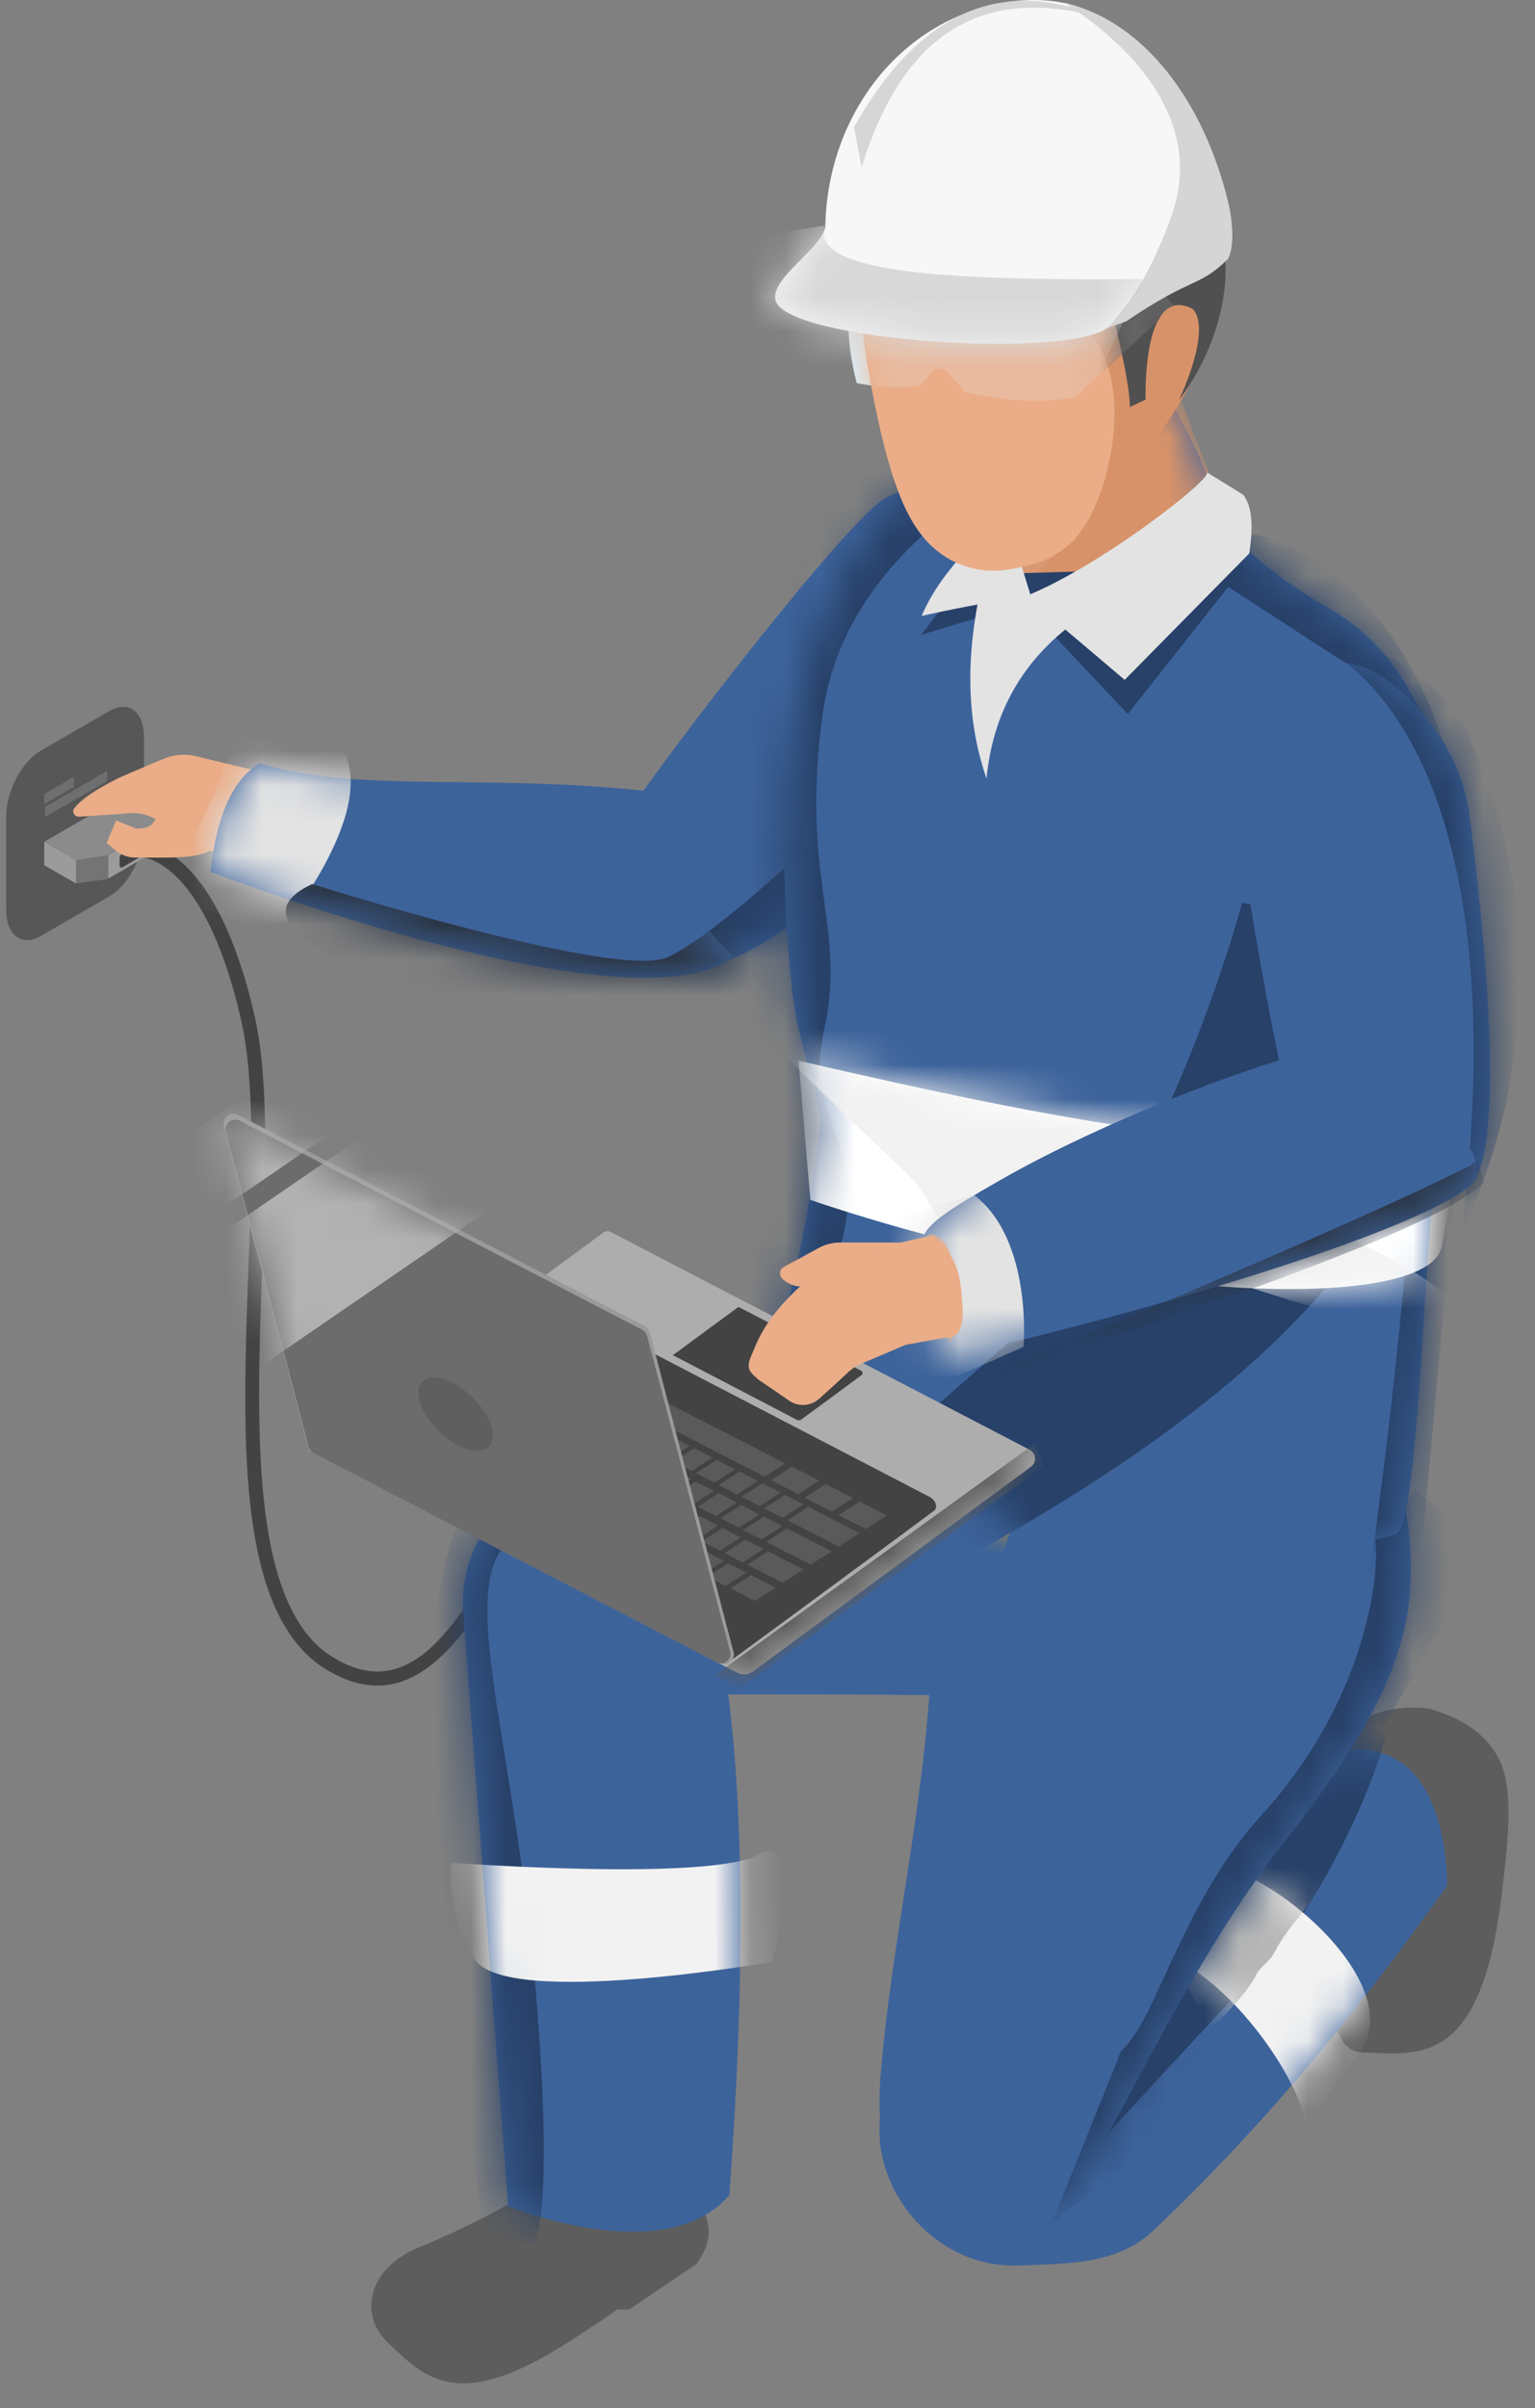<svg width="44" height="69" viewBox="0 0 44 69" fill="none" xmlns="http://www.w3.org/2000/svg">
<rect x="0" y="0" width="44" height="69" fill="#808080" stroke="none"/>
<path fill-rule="evenodd" clip-rule="evenodd" d="M4.128 21.119C4.128 20.389 3.688 20.059 3.138 20.369L1.168 21.509C0.628 21.819 0.178 22.669 0.178 23.389V26.069C0.178 26.799 0.618 27.129 1.168 26.819L3.138 25.679C3.678 25.369 4.128 24.519 4.128 23.799V21.119Z" fill="#575757"/>
<path fill-rule="evenodd" clip-rule="evenodd" d="M3.618 23.429L1.268 24.789L2.178 25.309L3.068 25.189L4.518 24.349L4.528 23.949V23.289L3.618 23.429Z" fill="#747474"/>
<path fill-rule="evenodd" clip-rule="evenodd" d="M4.517 23.68L3.107 24.5V25.17L4.517 24.35V23.68Z" fill="#9B9B9B"/>
<path fill-rule="evenodd" clip-rule="evenodd" d="M2.178 24.639L1.268 24.119V24.789L2.178 25.309V24.639Z" fill="#9B9B9B"/>
<path fill-rule="evenodd" clip-rule="evenodd" d="M3.618 22.759L1.268 24.119L2.178 24.639L3.068 24.509L4.518 23.679L4.528 23.279L3.618 22.759Z" fill="#8B8B8B"/>
<path fill-rule="evenodd" clip-rule="evenodd" d="M4.328 24.06C4.328 24 4.298 23.98 4.248 24L3.508 24.43C3.508 24.43 3.428 24.52 3.428 24.58V24.79C3.428 24.85 3.458 24.87 3.508 24.85L4.248 24.42C4.248 24.42 4.328 24.33 4.328 24.27V24.06Z" fill="#434343"/>
<path fill-rule="evenodd" clip-rule="evenodd" d="M4.018 24.559C4.018 24.559 5.828 24.509 6.908 29.209C7.578 32.149 6.888 37.339 7.058 41.539C7.128 43.249 7.348 44.799 7.848 45.969C8.198 46.779 8.678 47.419 9.328 47.819C11.378 49.079 12.758 47.629 13.918 45.879C14.568 44.899 15.158 43.819 15.778 43.169C16.138 42.789 16.508 42.549 16.928 42.629C17.038 42.649 17.138 42.579 17.158 42.469C17.178 42.359 17.108 42.259 16.998 42.239C16.458 42.139 15.968 42.399 15.498 42.899C14.868 43.569 14.268 44.659 13.598 45.659C12.558 47.219 11.368 48.609 9.538 47.479C8.798 47.029 8.318 46.229 7.998 45.219C7.668 44.169 7.518 42.899 7.458 41.509C7.278 37.289 7.978 32.069 7.298 29.109C6.128 23.999 4.008 24.149 4.008 24.149C3.898 24.149 3.818 24.249 3.828 24.359C3.828 24.469 3.928 24.549 4.038 24.539L4.018 24.559Z" fill="#434343"/>
<path fill-rule="evenodd" clip-rule="evenodd" d="M3.068 22.089L1.288 23.119V23.409L3.068 22.379V22.089ZM2.118 22.259L1.268 22.749V23.039L2.118 22.549V22.259Z" fill="#6F6F6F"/>
<path fill-rule="evenodd" clip-rule="evenodd" d="M6.038 24.369C5.568 24.609 4.948 24.569 3.868 24.569C3.668 24.569 3.468 24.499 3.318 24.369C3.188 24.259 3.058 24.149 3.058 24.149L3.328 23.509L3.908 23.739C4.418 23.749 4.368 23.529 4.588 23.309" fill="#EAAD88"/>
<path fill-rule="evenodd" clip-rule="evenodd" d="M17.689 66.169H18.038L19.959 64.869C20.549 64.079 20.308 63.489 19.928 62.939L19.799 63.109C19.639 62.359 19.238 61.829 18.639 62.379L15.309 62.719C15.309 62.719 13.979 63.579 11.989 64.399C10.528 64.999 10.299 66.329 11.098 67.099C12.188 68.139 13.118 69.169 16.378 67.049C16.889 66.719 17.328 66.429 17.698 66.169H17.689Z" fill="#5D5D5D"/>
<path fill-rule="evenodd" clip-rule="evenodd" d="M37.808 51.949C37.808 51.949 38.288 53.599 38.178 55.149C37.988 57.739 38.328 58.769 39.008 58.799C40.718 58.879 42.478 59.209 43.058 54.179C43.228 52.729 43.398 51.289 42.978 50.419C42.478 49.389 41.338 49.069 40.948 48.949C38.898 48.729 37.758 49.989 37.808 51.939V51.949Z" fill="#5D5D5D"/>
<path fill-rule="evenodd" clip-rule="evenodd" d="M29.238 64.909C30.638 64.849 32.038 64.879 33.058 63.909C35.658 61.449 38.418 58.349 41.478 54.029C41.478 54.029 41.588 49.959 38.758 50.139C32.248 55.389 29.508 55.199 26.008 58.989C23.988 61.179 26.068 65.039 29.228 64.909H29.238Z" fill="#3D639B"/>
<mask id="mask0_1624_11760" style="mask-type:luminance" maskUnits="userSpaceOnUse" x="25" y="50" width="17" height="15">
<path d="M29.238 64.909C30.638 64.849 32.038 64.879 33.058 63.909C35.658 61.449 38.418 58.349 41.478 54.029C41.478 54.029 41.588 49.959 38.758 50.139C32.248 55.389 29.508 55.199 26.008 58.989C23.988 61.179 26.068 65.039 29.228 64.909H29.238Z" fill="white"/>
</mask>
<g mask="url(#mask0_1624_11760)">
<path fill-rule="evenodd" clip-rule="evenodd" d="M30.678 62.309C30.678 62.309 33.948 58.719 36.028 56.529C38.118 54.329 39.558 50.589 39.718 49.729C39.878 48.869 36.878 49.299 36.878 49.299L30.668 62.309H30.678Z" fill="#274169"/>
<path fill-rule="evenodd" clip-rule="evenodd" d="M37.258 61.139C38.068 60.699 34.848 55.419 32.158 55.829C30.808 56.039 34.228 53.529 34.228 53.529C35.418 52.759 40.628 56.649 38.938 58.869C37.968 60.129 37.268 61.139 37.268 61.139H37.258Z" fill="#F2F2F2"/>
</g>
<mask id="mask1_1624_11760" style="mask-type:luminance" maskUnits="userSpaceOnUse" x="31" y="53" width="9" height="9">
<mask id="mask2_1624_11760" style="mask-type:luminance" maskUnits="userSpaceOnUse" x="31" y="53" width="9" height="9">
<path d="M37.258 61.139C38.068 60.699 34.848 55.419 32.158 55.829C30.808 56.039 34.228 53.529 34.228 53.529C35.418 52.759 40.628 56.649 38.938 58.869C37.968 60.129 37.268 61.139 37.268 61.139H37.258Z" fill="white"/>
</mask>
<g mask="url(#mask2_1624_11760)">
<path d="M29.238 64.909C30.638 64.849 32.038 64.879 33.058 63.909C35.658 61.449 38.418 58.349 41.478 54.029C41.478 54.029 41.588 49.959 38.758 50.139C32.248 55.389 29.508 55.199 26.008 58.989C23.988 61.179 26.068 65.039 29.228 64.909H29.238Z" fill="white"/>
</g>
</mask>
<g mask="url(#mask1_1624_11760)">
<path fill-rule="evenodd" clip-rule="evenodd" d="M34.738 58.179C34.738 58.179 34.578 58.219 34.618 58.139C34.668 58.039 34.898 57.939 34.988 57.849C35.348 57.489 35.808 56.989 36.008 56.579C36.138 56.329 36.408 56.199 36.538 55.929C36.998 55.019 37.848 54.399 38.178 53.429C38.328 52.969 38.478 52.069 38.058 51.669C37.248 50.899 36.088 51.469 35.198 51.789C34.758 51.949 34.288 52.089 33.928 52.399C33.518 52.759 33.208 53.179 32.868 53.589C32.828 53.639 32.418 54.189 32.418 54.119" fill="#B7B7B7"/>
</g>
<path fill-rule="evenodd" clip-rule="evenodd" d="M36.038 35.309C29.248 37.279 22.198 39.289 15.918 42.219C11.898 44.089 13.258 48.819 17.578 48.609C21.448 48.419 35.538 48.709 35.738 48.649C35.928 48.589 38.838 35.449 36.038 35.309Z" fill="#3D639B"/>
<path fill-rule="evenodd" clip-rule="evenodd" d="M30.308 39.819C29.198 42.109 26.748 44.419 26.718 46.689C26.658 51.209 25.549 55.449 25.238 59.529C24.849 64.519 28.689 65.899 31.409 61.709C32.428 60.139 34.248 56.029 36.839 52.739C40.519 48.059 40.818 45.909 40.178 42.569C40.138 42.369 32.328 37.799 30.318 39.829L30.308 39.819Z" fill="#3D639B"/>
<mask id="mask3_1624_11760" style="mask-type:luminance" maskUnits="userSpaceOnUse" x="25" y="39" width="16" height="26">
<path d="M30.308 39.819C29.198 42.109 26.748 44.419 26.718 46.689C26.658 51.209 25.549 55.449 25.238 59.529C24.849 64.519 28.689 65.899 31.409 61.709C32.428 60.139 34.248 56.029 36.839 52.739C40.519 48.059 40.818 45.909 40.178 42.569C40.138 42.369 32.328 37.799 30.318 39.829L30.308 39.819Z" fill="white"/>
</mask>
<g mask="url(#mask3_1624_11760)">
<path fill-rule="evenodd" clip-rule="evenodd" d="M39.408 44.049C39.568 44.709 39.338 48.529 36.158 52.009C33.918 54.459 33.158 57.809 32.188 58.709C32.088 58.809 32.058 58.959 32.008 59.089C31.648 59.989 30.148 63.689 30.148 63.689L32.628 61.789L42.638 44.269L40.558 42.699L39.408 44.069V44.049Z" fill="#274169"/>
</g>
<path fill-rule="evenodd" clip-rule="evenodd" d="M25.418 14.249C25.418 14.249 27.858 12.959 29.798 15.269C30.928 16.619 29.428 20.879 29.428 20.879C29.428 20.879 22.028 27.859 20.288 27.599C19.348 27.459 16.658 25.369 17.828 23.549C18.868 21.919 24.348 14.779 25.418 14.249Z" fill="#3D639B"/>
<mask id="mask4_1624_11760" style="mask-type:luminance" maskUnits="userSpaceOnUse" x="17" y="13" width="14" height="15">
<path d="M25.418 14.249C25.418 14.249 27.858 12.959 29.798 15.269C30.928 16.619 29.428 20.879 29.428 20.879C29.428 20.879 22.028 27.859 20.288 27.599C19.348 27.459 16.658 25.369 17.828 23.549C18.868 21.919 24.348 14.779 25.418 14.249Z" fill="white"/>
</mask>
<g mask="url(#mask4_1624_11760)">
<path fill-rule="evenodd" clip-rule="evenodd" d="M8.948 25.329C8.948 25.329 17.668 28.079 19.128 27.429C20.578 26.779 23.728 23.709 23.728 23.709L24.048 26.779L21.788 28.799L12.018 28.479C8.968 27.319 7.048 26.219 8.948 25.329Z" fill="#274169"/>
</g>
<path fill-rule="evenodd" clip-rule="evenodd" d="M7.368 22.089C7.368 22.089 6.288 21.829 5.628 21.669C5.308 21.589 4.968 21.619 4.668 21.749C4.198 21.949 3.528 22.229 3.408 22.289C3.398 22.289 3.378 22.299 3.368 22.309C2.768 22.609 2.338 22.889 2.128 23.159C2.088 23.209 2.088 23.269 2.118 23.319C2.148 23.369 2.198 23.399 2.258 23.399C2.628 23.379 3.308 23.329 3.728 23.299C3.978 23.279 4.238 23.339 4.458 23.469C5.188 23.889 6.858 24.839 6.858 24.839" fill="#EAAD88"/>
<path fill-rule="evenodd" clip-rule="evenodd" d="M19.418 22.769C14.228 22.079 10.458 22.789 7.448 21.869C6.758 22.269 6.238 23.189 6.028 24.979C6.028 24.979 18.158 29.639 21.028 27.409C21.028 27.409 18.218 24.939 19.428 22.769H19.418Z" fill="#3D639B"/>
<mask id="mask5_1624_11760" style="mask-type:luminance" maskUnits="userSpaceOnUse" x="6" y="21" width="16" height="8">
<path d="M19.418 22.769C14.228 22.079 10.458 22.789 7.448 21.869C6.758 22.269 6.238 23.189 6.028 24.979C6.028 24.979 18.158 29.639 21.028 27.409C21.028 27.409 18.218 24.939 19.428 22.769H19.418Z" fill="white"/>
</mask>
<g mask="url(#mask5_1624_11760)">
<path fill-rule="evenodd" clip-rule="evenodd" d="M6.708 21.139C6.708 21.139 5.928 23.989 4.418 25.529L7.948 26.789C7.948 26.789 10.888 23.299 9.818 21.459L6.708 21.139Z" fill="#E3E3E3"/>
<path fill-rule="evenodd" clip-rule="evenodd" d="M8.948 25.329C8.948 25.329 17.668 28.079 19.128 27.429C20.578 26.779 23.728 23.709 23.728 23.709L24.048 26.779L21.788 28.799L12.018 28.479C8.968 27.319 7.048 26.219 8.948 25.329Z" fill="#2B3646"/>
</g>
<path fill-rule="evenodd" clip-rule="evenodd" d="M33.288 10.999C33.288 10.999 34.558 13.229 34.638 13.809C34.708 14.389 34.938 15.599 38.158 17.469C43.308 20.449 41.638 30.009 41.048 34.629C40.808 36.499 40.628 43.779 40.008 43.959C38.548 44.359 32.088 46.109 29.098 43.789C26.688 41.919 23.448 40.259 22.028 39.239C22.888 36.899 23.528 32.529 23.508 32.119C23.468 31.269 22.868 29.839 22.718 28.489C22.198 23.739 22.158 16.979 26.598 13.429C27.088 13.039 28.708 13.789 28.708 13.789C28.708 13.789 32.978 11.469 32.968 11.399C32.948 11.329 33.308 11.009 33.308 11.009L33.288 10.999Z" fill="#3D639B"/>
<mask id="mask6_1624_11760" style="mask-type:luminance" maskUnits="userSpaceOnUse" x="22" y="10" width="20" height="35">
<path d="M33.288 10.999C33.288 10.999 34.558 13.229 34.638 13.809C34.708 14.389 34.938 15.599 38.158 17.469C43.308 20.449 41.638 30.009 41.048 34.629C40.808 36.499 40.628 43.779 40.008 43.959C38.548 44.359 32.088 46.109 29.098 43.789C26.688 41.919 23.448 40.259 22.028 39.239C22.888 36.899 23.528 32.529 23.508 32.119C23.468 31.269 22.868 29.839 22.718 28.489C22.198 23.739 22.158 16.979 26.598 13.429C27.088 13.039 28.708 13.789 28.708 13.789C28.708 13.789 32.978 11.469 32.968 11.399C32.948 11.329 33.308 11.009 33.308 11.009L33.288 10.999Z" fill="white"/>
</mask>
<g mask="url(#mask6_1624_11760)">
<path fill-rule="evenodd" clip-rule="evenodd" d="M35.609 25.859C35.609 25.859 33.769 32.709 30.649 36.479C27.529 40.239 38.089 36.639 38.089 36.639L40.569 27.029L35.609 25.859Z" fill="#274169"/>
<path fill-rule="evenodd" clip-rule="evenodd" d="M29.139 13.489C29.139 13.489 24.229 15.719 23.579 20.469C22.929 25.219 24.279 26.559 23.629 29.479C22.979 32.399 25.139 32.609 23.949 36.179C22.759 39.749 22.219 39.849 22.219 39.849C22.219 39.849 20.169 39.529 20.919 37.039C21.679 34.559 21.139 17.049 22.109 15.649C23.079 14.249 24.269 13.489 25.459 12.949C26.649 12.409 29.129 13.489 29.129 13.489H29.139Z" fill="#274169"/>
<path fill-rule="evenodd" clip-rule="evenodd" d="M29.088 43.129C29.259 43.248 28.459 45.428 28.119 45.608C27.988 45.678 25.858 46.928 24.248 47.468C23.979 47.559 23.779 47.828 23.409 47.699C21.788 47.158 18.069 44.898 17.398 43.319C16.939 42.248 18.518 39.798 19.498 39.309C20.608 38.758 22.529 40.059 23.549 40.059" fill="#EEA518"/>
<path fill-rule="evenodd" clip-rule="evenodd" d="M39.819 34.339C37.539 38.309 33.259 41.559 27.649 44.659L25.129 41.779L35.079 33.059L39.829 34.349L39.819 34.339Z" fill="#274169"/>
<path fill-rule="evenodd" clip-rule="evenodd" d="M33.639 10.879L34.859 14.099L29.509 17.129L28.889 15.049L28.799 14.499L33.639 10.879Z" fill="#D79269"/>
</g>
<mask id="mask7_1624_11760" style="mask-type:luminance" maskUnits="userSpaceOnUse" x="28" y="10" width="7" height="8">
<mask id="mask8_1624_11760" style="mask-type:luminance" maskUnits="userSpaceOnUse" x="28" y="10" width="7" height="8">
<path d="M33.638 10.879L34.858 14.099L29.508 17.129L28.888 15.049L28.798 14.499L33.638 10.879Z" fill="white"/>
</mask>
<g mask="url(#mask8_1624_11760)">
<path d="M33.288 10.999C33.288 10.999 34.558 13.229 34.638 13.809C34.708 14.389 34.938 15.599 38.158 17.469C43.308 20.449 41.638 30.009 41.048 34.629C40.808 36.499 40.628 43.779 40.008 43.959C38.548 44.359 32.088 46.109 29.098 43.789C26.688 41.919 23.448 40.259 22.028 39.239C22.888 36.899 23.528 32.529 23.508 32.119C23.468 31.269 22.868 29.839 22.718 28.489C22.198 23.739 22.158 16.979 26.598 13.429C27.088 13.039 28.708 13.789 28.708 13.789C28.708 13.789 32.978 11.469 32.968 11.399C32.948 11.329 33.308 11.009 33.308 11.009L33.288 10.999Z" fill="white"/>
</g>
</mask>
<g mask="url(#mask7_1624_11760)">
<path fill-rule="evenodd" clip-rule="evenodd" d="M33.328 11.659C32.598 13.239 31.628 14.869 29.248 16.739L27.618 13.489L33.328 11.659Z" fill="#DA9B75"/>
</g>
<mask id="mask9_1624_11760" style="mask-type:luminance" maskUnits="userSpaceOnUse" x="22" y="10" width="20" height="35">
<path d="M33.288 10.999C33.288 10.999 34.558 13.229 34.638 13.809C34.708 14.389 34.938 15.599 38.158 17.469C43.308 20.449 41.638 30.009 41.048 34.629C40.808 36.499 40.628 43.779 40.008 43.959C38.548 44.359 32.088 46.109 29.098 43.789C26.688 41.919 23.448 40.259 22.028 39.239C22.888 36.899 23.528 32.529 23.508 32.119C23.468 31.269 22.868 29.839 22.718 28.489C22.198 23.739 22.158 16.979 26.598 13.429C27.088 13.039 28.708 13.789 28.708 13.789C28.708 13.789 32.978 11.469 32.968 11.399C32.948 11.329 33.308 11.009 33.308 11.009L33.288 10.999Z" fill="white"/>
</mask>
<g mask="url(#mask9_1624_11760)">
<path fill-rule="evenodd" clip-rule="evenodd" d="M38.648 49.16C38.648 49.16 43.279 21.75 38.639 19.04L34.438 16.32C34.438 16.32 35.118 15.009 36.269 15.389C36.269 15.389 42.599 16.95 42.239 28.34L40.358 48.609L38.648 49.169V49.16Z" fill="#274169"/>
<path fill-rule="evenodd" clip-rule="evenodd" d="M41.309 35.76C40.909 37.5 32.529 37.51 23.229 34.38L22.889 30.39C29.949 32.02 36.849 33.45 41.909 32.45L41.319 35.77L41.309 35.76Z" fill="white"/>
</g>
<mask id="mask10_1624_11760" style="mask-type:luminance" maskUnits="userSpaceOnUse" x="22" y="30" width="20" height="7">
<mask id="mask11_1624_11760" style="mask-type:luminance" maskUnits="userSpaceOnUse" x="22" y="30" width="20" height="7">
<path d="M41.308 35.759C40.908 37.499 32.528 37.509 23.228 34.379L22.888 30.389C29.948 32.019 36.848 33.449 41.908 32.449L41.318 35.769L41.308 35.759Z" fill="white"/>
</mask>
<g mask="url(#mask11_1624_11760)">
<path d="M33.287 10.999C33.287 10.999 34.557 13.229 34.637 13.809C34.707 14.389 34.937 15.599 38.157 17.469C43.307 20.449 41.637 30.009 41.047 34.629C40.807 36.499 40.627 43.779 40.007 43.959C38.547 44.359 32.087 46.109 29.097 43.789C26.687 41.919 23.447 40.259 22.027 39.239C22.887 36.899 23.527 32.529 23.507 32.119C23.467 31.269 22.867 29.839 22.717 28.489C22.197 23.739 22.157 16.979 26.597 13.429C27.087 13.039 28.707 13.789 28.707 13.789C28.707 13.789 32.977 11.469 32.967 11.399C32.947 11.329 33.307 11.009 33.307 11.009L33.287 10.999Z" fill="white"/>
</g>
</mask>
<g mask="url(#mask10_1624_11760)">
<path fill-rule="evenodd" clip-rule="evenodd" d="M21.318 28.869C21.668 29.559 25.238 32.899 26.018 33.649C26.808 34.399 27.098 35.769 28.048 36.409C28.628 36.799 29.128 36.849 29.748 37.059C31.458 37.629 30.278 34.539 32.018 35.109C32.858 35.389 33.568 36.139 34.368 36.409C35.198 36.689 41.358 38.739 41.748 38.359C42.808 37.299 39.208 35.749 38.748 35.519C37.918 35.109 36.978 34.699 36.238 34.139C35.608 33.669 35.158 32.989 34.538 32.519C33.148 31.479 27.958 28.139 26.428 28.139C24.898 28.139 23.658 27.699 22.208 27.489C21.628 27.409 21.068 27.279 20.508 27.169C20.418 27.149 19.928 27.009 20.098 27.009" fill="#F2F2F2"/>
</g>
<mask id="mask12_1624_11760" style="mask-type:luminance" maskUnits="userSpaceOnUse" x="22" y="10" width="20" height="35">
<path d="M33.288 10.999C33.288 10.999 34.558 13.229 34.638 13.809C34.708 14.389 34.938 15.599 38.158 17.469C43.308 20.449 41.638 30.009 41.048 34.629C40.808 36.499 40.628 43.779 40.008 43.959C38.548 44.359 32.088 46.109 29.098 43.789C26.688 41.919 23.448 40.259 22.028 39.239C22.888 36.899 23.528 32.529 23.508 32.119C23.468 31.269 22.868 29.839 22.718 28.489C22.198 23.739 22.158 16.979 26.598 13.429C27.088 13.039 28.708 13.789 28.708 13.789C28.708 13.789 32.978 11.469 32.968 11.399C32.948 11.329 33.308 11.009 33.308 11.009L33.288 10.999Z" fill="white"/>
</mask>
<g mask="url(#mask12_1624_11760)">
<path fill-rule="evenodd" clip-rule="evenodd" d="M29.898 17.88L32.328 20.459L35.668 16.23L27.708 16.47L26.408 18.189L28.488 17.559" fill="#274169"/>
</g>
<path fill-rule="evenodd" clip-rule="evenodd" d="M30.698 17.909C29.288 18.989 28.458 20.439 28.278 22.309C27.748 20.769 27.628 18.959 28.148 16.709L29.448 16.979L30.698 17.899V17.909Z" fill="#E3E3E3"/>
<path fill-rule="evenodd" clip-rule="evenodd" d="M29.548 17.079L28.798 14.629C28.418 15.129 27.038 16.179 26.418 17.649C26.848 17.539 29.008 17.109 29.548 17.089V17.079Z" fill="#E3E3E3"/>
<path fill-rule="evenodd" clip-rule="evenodd" d="M29.408 17.079L32.238 19.479L35.808 15.859C35.918 15.169 35.918 14.519 35.628 14.169L34.588 13.529C34.858 13.629 31.618 16.189 29.408 17.079Z" fill="#E3E3E3"/>
<path fill-rule="evenodd" clip-rule="evenodd" d="M35.498 23.409C35.378 22.219 35.748 21.039 36.518 20.129C37.068 19.469 37.808 18.889 38.638 18.999C39.578 19.119 40.458 20.019 41.078 20.829C41.648 21.579 42.008 22.469 42.128 23.399C42.488 26.199 43.238 33.069 42.118 33.959C41.358 34.569 37.728 34.809 37.188 32.729C36.808 31.289 35.778 26.169 35.508 23.409H35.498Z" fill="#3D639B"/>
<mask id="mask13_1624_11760" style="mask-type:luminance" maskUnits="userSpaceOnUse" x="35" y="18" width="8" height="17">
<path d="M35.498 23.409C35.378 22.219 35.748 21.039 36.518 20.129C37.068 19.469 37.808 18.889 38.638 18.999C39.578 19.119 40.458 20.019 41.078 20.829C41.648 21.579 42.008 22.469 42.128 23.399C42.488 26.199 43.238 33.069 42.118 33.959C41.358 34.569 37.728 34.809 37.188 32.729C36.808 31.289 35.778 26.169 35.508 23.409H35.498Z" fill="white"/>
</mask>
<g mask="url(#mask13_1624_11760)">
<path fill-rule="evenodd" clip-rule="evenodd" d="M37.817 18.529C37.817 18.529 43.677 20.659 41.907 35.239C41.907 35.239 45.677 28.409 41.867 20.549C41.867 20.549 39.997 18.049 37.817 18.529Z" fill="#274169"/>
</g>
<path fill-rule="evenodd" clip-rule="evenodd" d="M24.328 8.929C24.298 9.449 24.328 10.069 24.558 10.979C25.168 11.089 25.768 11.139 26.378 11.049C26.378 11.049 26.548 10.849 26.708 10.669C26.768 10.599 26.848 10.569 26.938 10.559C27.028 10.559 27.108 10.599 27.168 10.659C27.378 10.899 27.658 11.229 27.658 11.229C29.008 11.539 29.978 11.529 30.818 11.389L33.548 8.769L33.338 7.859L24.338 8.929H24.328Z" fill="#DCEBF4"/>
<path fill-rule="evenodd" clip-rule="evenodd" d="M27.598 2.919C28.868 4.089 31.778 7.079 31.168 9.329C32.888 10.849 31.698 14.619 30.698 15.559C30.128 16.059 29.568 16.219 28.828 16.329C27.978 16.449 27.128 16.129 26.548 15.489C25.948 14.809 25.418 13.689 24.848 10.369C24.188 6.539 25.498 3.959 27.588 2.909L27.598 2.919Z" fill="#EAAD88"/>
<mask id="mask14_1624_11760" style="mask-type:luminance" maskUnits="userSpaceOnUse" x="24" y="2" width="9" height="15">
<path d="M27.598 2.919C28.868 4.089 31.778 7.079 31.168 9.329C32.888 10.849 31.698 14.619 30.698 15.559C30.128 16.059 29.568 16.219 28.828 16.329C27.978 16.449 27.128 16.129 26.548 15.489C25.948 14.809 25.418 13.689 24.848 10.369C24.188 6.539 25.498 3.959 27.588 2.909L27.598 2.919Z" fill="white"/>
</mask>
<g mask="url(#mask14_1624_11760)">
<path fill-rule="evenodd" clip-rule="evenodd" d="M24.328 8.929C24.298 9.449 24.328 10.069 24.558 10.979C25.168 11.089 25.768 11.139 26.378 11.049C26.378 11.049 26.548 10.849 26.708 10.669C26.768 10.599 26.848 10.569 26.938 10.559C27.028 10.559 27.108 10.599 27.168 10.659C27.378 10.899 27.658 11.229 27.658 11.229C29.008 11.539 29.978 11.529 30.818 11.389L33.548 8.769L33.338 7.859L24.338 8.929H24.328Z" fill="#E9BA9E"/>
</g>
<path fill-rule="evenodd" clip-rule="evenodd" d="M27.558 2.939C27.968 2.729 28.448 2.569 28.908 2.479C31.708 1.969 34.478 2.319 34.948 5.929C35.398 9.379 34.338 11.329 31.148 15.099C30.998 15.279 30.788 15.519 30.638 15.649C31.648 14.859 32.768 10.979 31.068 9.339C31.678 7.079 28.818 4.109 27.558 2.939Z" fill="#D79269"/>
<mask id="mask15_1624_11760" style="mask-type:luminance" maskUnits="userSpaceOnUse" x="27" y="2" width="9" height="14">
<path d="M27.558 2.939C27.968 2.729 28.448 2.569 28.908 2.479C31.708 1.969 34.478 2.319 34.948 5.929C35.398 9.379 34.338 11.329 31.148 15.099C30.998 15.279 30.788 15.519 30.638 15.649C31.648 14.859 32.768 10.979 31.068 9.339C31.678 7.079 28.818 4.109 27.558 2.939Z" fill="white"/>
</mask>
<g mask="url(#mask15_1624_11760)">
<path fill-rule="evenodd" clip-rule="evenodd" d="M24.328 8.929C24.298 9.449 24.328 10.069 24.558 10.979C25.168 11.089 25.768 11.139 26.378 11.049C26.378 11.049 26.548 10.849 26.708 10.669C26.768 10.599 26.848 10.569 26.938 10.559C27.028 10.559 27.108 10.599 27.168 10.659C27.378 10.899 27.658 11.229 27.658 11.229C29.008 11.539 29.978 11.529 30.818 11.389L33.548 8.769L33.338 7.859L24.338 8.929H24.328Z" fill="#DFAD8F"/>
</g>
<path fill-rule="evenodd" clip-rule="evenodd" d="M33.798 11.459C33.798 11.459 35.528 9.349 35.048 6.789L31.818 8.689C31.818 8.689 32.388 10.869 32.388 11.659L32.838 11.449C32.838 11.449 32.728 8.129 34.168 8.839C34.168 8.839 34.808 9.209 33.798 11.459Z" fill="#505050"/>
<mask id="mask16_1624_11760" style="mask-type:luminance" maskUnits="userSpaceOnUse" x="31" y="6" width="5" height="6">
<path d="M33.798 11.459C33.798 11.459 35.528 9.349 35.048 6.789L31.818 8.689C31.818 8.689 32.388 10.869 32.388 11.659L32.838 11.449C32.838 11.449 32.728 8.129 34.168 8.839C34.168 8.839 34.808 9.209 33.798 11.459Z" fill="white"/>
</mask>
<g mask="url(#mask16_1624_11760)">
<path fill-rule="evenodd" clip-rule="evenodd" d="M24.328 8.929C24.298 9.449 24.328 10.069 24.558 10.979C25.168 11.089 25.768 11.139 26.378 11.049C26.378 11.049 26.548 10.849 26.708 10.669C26.768 10.599 26.848 10.569 26.938 10.559C27.028 10.559 27.108 10.599 27.168 10.659C27.378 10.899 27.658 11.229 27.658 11.229C29.008 11.539 29.978 11.529 30.818 11.389L33.228 9.159C33.328 8.929 33.468 8.789 33.658 8.759L32.988 8.069L24.338 8.919L24.328 8.929Z" fill="#676767"/>
</g>
<path fill-rule="evenodd" clip-rule="evenodd" d="M31.748 9.389C30.518 10.309 22.498 9.759 22.228 8.599C22.078 7.949 23.638 7.079 23.658 6.449C23.728 3.439 25.618 0.809 28.448 0.139C29.218 -0.041 29.948 -0.041 30.618 0.109C31.958 0.959 34.708 3.169 33.558 6.269C32.948 7.929 32.298 8.859 31.758 9.389H31.748Z" fill="#F7F7F7"/>
<mask id="mask17_1624_11760" style="mask-type:luminance" maskUnits="userSpaceOnUse" x="22" y="0" width="12" height="10">
<path d="M31.748 9.389C30.518 10.309 22.498 9.759 22.228 8.599C22.078 7.949 23.638 7.079 23.658 6.449C23.728 3.439 25.618 0.809 28.448 0.139C29.218 -0.041 29.948 -0.041 30.618 0.109C31.958 0.959 34.708 3.169 33.558 6.269C32.948 7.929 32.298 8.859 31.758 9.389H31.748Z" fill="white"/>
</mask>
<g mask="url(#mask17_1624_11760)">
<path fill-rule="evenodd" clip-rule="evenodd" d="M23.648 6.449C23.128 7.909 27.658 8.029 32.778 7.999L31.568 10.569C29.168 11.759 25.818 12.389 20.718 11.999L18.588 8.849L21.198 6.839L23.658 6.459L23.648 6.449Z" fill="#D8D8D8"/>
</g>
<path fill-rule="evenodd" clip-rule="evenodd" d="M30.508 0.079C32.788 0.599 34.518 2.919 35.208 5.809C35.348 6.399 35.378 7.099 35.198 7.419C34.358 8.249 34.208 7.899 32.278 9.209L31.758 9.389C32.308 8.869 32.948 7.929 33.558 6.269C34.708 3.169 31.848 0.929 30.508 0.079Z" fill="#D6D5D5"/>
<path fill-rule="evenodd" clip-rule="evenodd" d="M24.479 3.629L24.698 4.799C25.919 0.809 28.299 -0.421 31.588 0.519C28.729 -0.701 26.349 0.329 24.488 3.629H24.479Z" fill="#D6D6D6"/>
<path fill-rule="evenodd" clip-rule="evenodd" d="M15.258 42.619C13.948 43.299 13.168 44.699 13.278 46.179C13.648 51.159 14.568 63.209 14.568 63.209C14.568 63.209 19.068 65.049 20.908 62.889C21.528 54.289 21.268 48.299 19.928 43.889C19.118 41.239 16.938 41.739 15.258 42.619Z" fill="#3D639B"/>
<mask id="mask18_1624_11760" style="mask-type:luminance" maskUnits="userSpaceOnUse" x="13" y="41" width="9" height="23">
<path d="M15.258 42.619C13.948 43.299 13.168 44.699 13.278 46.179C13.648 51.159 14.568 63.209 14.568 63.209C14.568 63.209 19.068 65.049 20.908 62.889C21.528 54.289 21.268 48.299 19.928 43.889C19.118 41.239 16.938 41.739 15.258 42.619Z" fill="white"/>
</mask>
<g mask="url(#mask18_1624_11760)">
<path fill-rule="evenodd" clip-rule="evenodd" d="M15.278 64.329C15.278 64.329 15.918 63.769 15.358 57.049C14.798 50.329 13.238 45.969 14.378 44.389C15.518 42.809 15.038 41.609 13.918 42.569C12.798 43.529 12.238 46.009 12.398 49.849C12.558 53.689 13.838 63.939 13.838 63.939L15.278 64.339V64.329Z" fill="#274169"/>
<path fill-rule="evenodd" clip-rule="evenodd" d="M12.928 53.37C12.928 53.37 20.398 53.92 21.748 53.13C23.108 52.34 22.138 56.21 22.138 56.21C22.138 56.21 14.478 57.55 13.608 56.13C12.738 54.71 12.928 53.37 12.928 53.37Z" fill="#F2F2F2"/>
</g>
<path fill-rule="evenodd" clip-rule="evenodd" d="M17.508 35.299C17.438 35.259 17.348 35.269 17.288 35.319C16.298 36.049 8.838 41.539 8.838 41.539C8.838 41.539 19.348 46.999 21.118 47.919C21.268 47.999 21.458 47.989 21.598 47.879C22.768 47.019 28.108 43.089 29.558 42.019C29.638 41.959 29.678 41.869 29.668 41.769C29.668 41.669 29.598 41.589 29.518 41.539C27.508 40.489 18.638 35.889 17.508 35.299Z" fill="#ADADAD"/>
<mask id="mask19_1624_11760" style="mask-type:luminance" maskUnits="userSpaceOnUse" x="8" y="35" width="22" height="13">
<path d="M17.508 35.299C17.438 35.259 17.348 35.269 17.288 35.319C16.298 36.049 8.838 41.539 8.838 41.539C8.838 41.539 19.348 46.999 21.118 47.919C21.268 47.999 21.458 47.989 21.598 47.879C22.768 47.019 28.108 43.089 29.558 42.019C29.638 41.959 29.678 41.869 29.668 41.769C29.668 41.669 29.598 41.589 29.518 41.539C27.508 40.489 18.638 35.889 17.508 35.299Z" fill="white"/>
</mask>
<g mask="url(#mask19_1624_11760)">
<path fill-rule="evenodd" clip-rule="evenodd" d="M29.648 41.369L20.488 47.999L21.178 48.389L29.918 42.009L29.648 41.369Z" fill="#5A5A5A"/>
</g>
<path fill-rule="evenodd" clip-rule="evenodd" d="M15.258 36.979C15.188 36.939 15.118 36.939 15.069 36.979C14.358 37.499 8.979 41.469 8.979 41.469C8.979 41.469 18.948 46.649 20.628 47.519C20.779 47.599 20.928 47.599 21.029 47.519C21.878 46.899 25.718 44.069 26.768 43.289C26.828 43.249 26.849 43.169 26.819 43.089C26.799 43.009 26.729 42.929 26.648 42.889C24.738 41.899 16.319 37.519 15.248 36.969L15.258 36.979Z" fill="#434343"/>
<mask id="mask20_1624_11760" style="mask-type:luminance" maskUnits="userSpaceOnUse" x="8" y="36" width="19" height="12">
<path d="M15.258 36.979C15.188 36.939 15.118 36.939 15.069 36.979C14.358 37.499 8.979 41.469 8.979 41.469C8.979 41.469 18.948 46.649 20.628 47.519C20.779 47.599 20.928 47.599 21.029 47.519C21.878 46.899 25.718 44.069 26.768 43.289C26.828 43.249 26.849 43.169 26.819 43.089C26.799 43.009 26.729 42.929 26.648 42.889C24.738 41.899 16.319 37.519 15.248 36.969L15.258 36.979Z" fill="white"/>
</mask>
<g mask="url(#mask20_1624_11760)">
<path fill-rule="evenodd" clip-rule="evenodd" d="M20.939 45.509L21.639 45.869L22.229 45.489L21.529 45.129L20.939 45.509Z" fill="#5A5A5A"/>
<path fill-rule="evenodd" clip-rule="evenodd" d="M13.619 41.759L12.549 41.209L13.139 40.819L14.209 41.369L13.619 41.759Z" fill="#5A5A5A"/>
<path fill-rule="evenodd" clip-rule="evenodd" d="M20.279 45.179L20.799 45.439L21.399 45.059L20.869 44.789L20.279 45.179Z" fill="#5A5A5A"/>
<path fill-rule="evenodd" clip-rule="evenodd" d="M19.629 44.839L20.149 45.109L20.749 44.719L20.219 44.449L19.629 44.839Z" fill="#5A5A5A"/>
<path fill-rule="evenodd" clip-rule="evenodd" d="M18.979 44.509L19.498 44.779L20.088 44.389L19.569 44.119L18.979 44.509Z" fill="#5A5A5A"/>
<path fill-rule="evenodd" clip-rule="evenodd" d="M18.318 44.169L18.848 44.439L19.438 44.049L18.918 43.789L18.318 44.169Z" fill="#5A5A5A"/>
<path fill-rule="evenodd" clip-rule="evenodd" d="M17.669 43.839L18.199 44.109L18.789 43.719L18.269 43.449L17.669 43.839Z" fill="#5A5A5A"/>
<path fill-rule="evenodd" clip-rule="evenodd" d="M17.019 43.499L17.539 43.769L18.139 43.389L17.619 43.119L17.019 43.499Z" fill="#5A5A5A"/>
<path fill-rule="evenodd" clip-rule="evenodd" d="M16.369 43.169L16.889 43.439L17.489 43.049L16.959 42.779L16.369 43.169Z" fill="#5A5A5A"/>
<path fill-rule="evenodd" clip-rule="evenodd" d="M15.719 42.829L16.239 43.099L16.839 42.719L16.309 42.449L15.719 42.829Z" fill="#5A5A5A"/>
<path fill-rule="evenodd" clip-rule="evenodd" d="M15.068 42.499L15.588 42.769L16.178 42.379L15.658 42.109L15.068 42.499Z" fill="#5A5A5A"/>
<path fill-rule="evenodd" clip-rule="evenodd" d="M14.409 42.169L14.939 42.429L15.529 42.049L15.009 41.779L14.409 42.169Z" fill="#5A5A5A"/>
<path fill-rule="evenodd" clip-rule="evenodd" d="M13.759 41.83L14.289 42.099L14.879 41.709L14.359 41.44L13.759 41.83Z" fill="#5A5A5A"/>
<path fill-rule="evenodd" clip-rule="evenodd" d="M20.769 44.499L21.289 44.769L21.889 44.379L21.359 44.109L20.769 44.499Z" fill="#5A5A5A"/>
<path fill-rule="evenodd" clip-rule="evenodd" d="M20.119 44.159L20.639 44.429L21.229 44.049L20.709 43.779L20.119 44.159Z" fill="#5A5A5A"/>
<path fill-rule="evenodd" clip-rule="evenodd" d="M19.459 43.83L19.989 44.099L20.579 43.709L20.059 43.44L19.459 43.83Z" fill="#5A5A5A"/>
<path fill-rule="evenodd" clip-rule="evenodd" d="M18.809 43.489L19.339 43.759L19.929 43.379L19.409 43.109L18.809 43.489Z" fill="#5A5A5A"/>
<path fill-rule="evenodd" clip-rule="evenodd" d="M18.159 43.159L18.679 43.429L19.279 43.039L18.759 42.769L18.159 43.159Z" fill="#5A5A5A"/>
<path fill-rule="evenodd" clip-rule="evenodd" d="M17.509 42.83L18.029 43.09L18.629 42.709L18.099 42.44L17.509 42.83Z" fill="#5A5A5A"/>
<path fill-rule="evenodd" clip-rule="evenodd" d="M16.858 42.489L17.378 42.759L17.978 42.369L17.448 42.109L16.858 42.489Z" fill="#5A5A5A"/>
<path fill-rule="evenodd" clip-rule="evenodd" d="M16.209 42.159L16.729 42.429L17.319 42.039L16.799 41.769L16.209 42.159Z" fill="#5A5A5A"/>
<path fill-rule="evenodd" clip-rule="evenodd" d="M15.549 41.819L16.079 42.09L16.669 41.7L16.149 41.44L15.549 41.819Z" fill="#5A5A5A"/>
<path fill-rule="evenodd" clip-rule="evenodd" d="M14.898 41.489L15.428 41.759L16.018 41.369L15.498 41.099L14.898 41.489Z" fill="#5A5A5A"/>
<path fill-rule="evenodd" clip-rule="evenodd" d="M14.249 41.149L14.769 41.419L15.369 41.039L14.849 40.769L14.249 41.149Z" fill="#5A5A5A"/>
<path fill-rule="evenodd" clip-rule="evenodd" d="M21.299 43.839L21.829 44.109L22.419 43.719L21.899 43.449L21.299 43.839Z" fill="#5A5A5A"/>
<path fill-rule="evenodd" clip-rule="evenodd" d="M20.648 43.499L21.178 43.769L21.768 43.389L21.248 43.119L20.648 43.499Z" fill="#5A5A5A"/>
<path fill-rule="evenodd" clip-rule="evenodd" d="M19.999 43.169L20.519 43.439L21.119 43.049L20.599 42.779L19.999 43.169Z" fill="#5A5A5A"/>
<path fill-rule="evenodd" clip-rule="evenodd" d="M19.349 42.829L19.869 43.099L20.469 42.719L19.939 42.449L19.349 42.829Z" fill="#5A5A5A"/>
<path fill-rule="evenodd" clip-rule="evenodd" d="M18.699 42.499L19.219 42.769L19.819 42.379L19.289 42.109L18.699 42.499Z" fill="#5A5A5A"/>
<path fill-rule="evenodd" clip-rule="evenodd" d="M18.049 42.169L18.569 42.429L19.159 42.049L18.639 41.779L18.049 42.169Z" fill="#5A5A5A"/>
<path fill-rule="evenodd" clip-rule="evenodd" d="M17.389 41.83L17.919 42.099L18.509 41.709L17.989 41.44L17.389 41.83Z" fill="#5A5A5A"/>
<path fill-rule="evenodd" clip-rule="evenodd" d="M16.739 41.499L17.269 41.759L17.859 41.379L17.339 41.109L16.739 41.499Z" fill="#5A5A5A"/>
<path fill-rule="evenodd" clip-rule="evenodd" d="M16.089 41.159L16.609 41.429L17.209 41.039L16.689 40.779L16.089 41.159Z" fill="#5A5A5A"/>
<path fill-rule="evenodd" clip-rule="evenodd" d="M14.789 40.489L15.309 40.759L15.909 40.379L15.379 40.109L14.789 40.489Z" fill="#5A5A5A"/>
<path fill-rule="evenodd" clip-rule="evenodd" d="M21.419 44.829L22.439 45.349L23.029 44.969L22.019 44.449L21.419 44.829Z" fill="#5A5A5A"/>
<path fill-rule="evenodd" clip-rule="evenodd" d="M14.359 41.209L13.349 40.689L13.939 40.299L14.959 40.819L14.359 41.209Z" fill="#5A5A5A"/>
<path fill-rule="evenodd" clip-rule="evenodd" d="M21.969 44.179L23.239 44.829L23.839 44.449L22.559 43.789L21.969 44.179Z" fill="#5A5A5A"/>
<path fill-rule="evenodd" clip-rule="evenodd" d="M15.898 41.059L14.148 40.159L14.738 39.779L16.488 40.679L15.898 41.059Z" fill="#5A5A5A"/>
<path fill-rule="evenodd" clip-rule="evenodd" d="M22.579 43.559L24.039 44.309L24.639 43.929L23.169 43.169L22.579 43.559Z" fill="#5A5A5A"/>
<path fill-rule="evenodd" clip-rule="evenodd" d="M16.509 40.439L14.949 39.639L15.549 39.259L17.099 40.059L16.509 40.439Z" fill="#5A5A5A"/>
<path fill-rule="evenodd" clip-rule="evenodd" d="M24.039 43.409L24.819 43.809L25.419 43.419L24.639 43.019L24.039 43.409Z" fill="#5A5A5A"/>
<path fill-rule="evenodd" clip-rule="evenodd" d="M16.639 39.599L15.729 39.139L16.319 38.749L17.229 39.219L16.639 39.599Z" fill="#5A5A5A"/>
<path fill-rule="evenodd" clip-rule="evenodd" d="M17.569 40.079L16.789 39.679L17.379 39.289L18.159 39.689L17.569 40.079Z" fill="#5A5A5A"/>
<path fill-rule="evenodd" clip-rule="evenodd" d="M23.068 42.909L23.848 43.309L24.448 42.919L23.668 42.519L23.068 42.909Z" fill="#5A5A5A"/>
<path fill-rule="evenodd" clip-rule="evenodd" d="M22.099 42.409L22.879 42.809L23.479 42.419L22.699 42.019L22.099 42.409Z" fill="#5A5A5A"/>
<path fill-rule="evenodd" clip-rule="evenodd" d="M17.729 40.159L21.919 42.309L22.509 41.929L18.319 39.779L17.729 40.159Z" fill="#5A5A5A"/>
<path fill-rule="evenodd" clip-rule="evenodd" d="M21.909 43.219L22.429 43.489L23.029 43.099L22.499 42.829L21.909 43.219Z" fill="#5A5A5A"/>
<path fill-rule="evenodd" clip-rule="evenodd" d="M21.259 42.879L21.779 43.149L22.379 42.759L21.849 42.499L21.259 42.879Z" fill="#5A5A5A"/>
<path fill-rule="evenodd" clip-rule="evenodd" d="M20.608 42.549L21.128 42.819L21.718 42.429L21.198 42.159L20.608 42.549Z" fill="#5A5A5A"/>
<path fill-rule="evenodd" clip-rule="evenodd" d="M19.949 42.209L20.479 42.479L21.069 42.099L20.549 41.829L19.949 42.209Z" fill="#5A5A5A"/>
<path fill-rule="evenodd" clip-rule="evenodd" d="M19.299 41.879L19.829 42.149L20.419 41.759L19.899 41.489L19.299 41.879Z" fill="#5A5A5A"/>
<path fill-rule="evenodd" clip-rule="evenodd" d="M18.648 41.539L19.168 41.809L19.768 41.429L19.248 41.159L18.648 41.539Z" fill="#5A5A5A"/>
<path fill-rule="evenodd" clip-rule="evenodd" d="M17.999 41.209L18.519 41.479L19.119 41.089L18.589 40.819L17.999 41.209Z" fill="#5A5A5A"/>
<path fill-rule="evenodd" clip-rule="evenodd" d="M17.349 40.879L17.869 41.139L18.469 40.759L17.939 40.489L17.349 40.879Z" fill="#5A5A5A"/>
<path fill-rule="evenodd" clip-rule="evenodd" d="M16.699 40.539L17.219 40.809L17.809 40.419L17.289 40.149L16.699 40.539Z" fill="#5A5A5A"/>
</g>
<path fill-rule="evenodd" clip-rule="evenodd" d="M21.208 37.459C21.208 37.459 21.168 37.449 21.148 37.459C20.928 37.618 19.288 38.828 19.288 38.828C19.288 38.828 22.328 40.408 22.838 40.678C22.878 40.699 22.928 40.699 22.958 40.678C23.218 40.489 24.388 39.629 24.708 39.389C24.728 39.379 24.728 39.349 24.728 39.328C24.728 39.309 24.698 39.279 24.678 39.269C24.098 38.968 21.528 37.629 21.198 37.459H21.208Z" fill="#434343"/>
<path fill-rule="evenodd" clip-rule="evenodd" d="M18.628 38.179C18.608 38.099 18.558 38.039 18.488 37.999C17.428 37.45 9.078 33.109 6.818 31.939C6.718 31.89 6.598 31.899 6.518 31.97C6.428 32.039 6.398 32.16 6.418 32.26C6.938 34.26 8.578 40.48 8.818 41.41C8.838 41.48 8.888 41.55 8.958 41.58C9.998 42.12 18.408 46.489 20.648 47.65C20.748 47.7 20.858 47.69 20.938 47.62C21.018 47.55 21.058 47.44 21.028 47.34C20.508 45.359 18.868 39.12 18.628 38.169V38.179Z" fill="#9A9A9A"/>
<path fill-rule="evenodd" clip-rule="evenodd" d="M18.548 38.279C18.528 38.199 18.478 38.139 18.408 38.099C17.368 37.559 9.098 33.269 6.868 32.109C6.768 32.059 6.658 32.069 6.568 32.139C6.478 32.209 6.448 32.319 6.478 32.429C6.998 34.399 8.608 40.539 8.848 41.459C8.868 41.529 8.918 41.599 8.988 41.629C10.018 42.169 18.328 46.479 20.548 47.629C20.638 47.679 20.758 47.669 20.838 47.599C20.918 47.529 20.958 47.419 20.928 47.319C20.418 45.369 18.798 39.209 18.548 38.279Z" fill="#6C6C6C"/>
<mask id="mask21_1624_11760" style="mask-type:luminance" maskUnits="userSpaceOnUse" x="6" y="32" width="15" height="16">
<path d="M18.548 38.279C18.528 38.199 18.478 38.139 18.408 38.099C17.368 37.559 9.098 33.269 6.868 32.109C6.768 32.059 6.658 32.069 6.568 32.139C6.478 32.209 6.448 32.319 6.478 32.429C6.998 34.399 8.608 40.539 8.848 41.459C8.868 41.529 8.918 41.599 8.988 41.629C10.018 42.169 18.328 46.479 20.548 47.629C20.638 47.679 20.758 47.669 20.838 47.599C20.918 47.529 20.958 47.419 20.928 47.319C20.418 45.369 18.798 39.209 18.548 38.279Z" fill="white"/>
</mask>
<g mask="url(#mask21_1624_11760)">
<path fill-rule="evenodd" clip-rule="evenodd" d="M13.828 26.73L0.868 35.62L2.158 37.499L15.118 28.61L13.828 26.73Z" fill="#B2B2B2"/>
<path fill-rule="evenodd" clip-rule="evenodd" d="M14.568 29.689L1.618 38.58L3.758 41.7L16.718 32.809L14.568 29.689Z" fill="#B2B2B2"/>
<path fill-rule="evenodd" clip-rule="evenodd" d="M13.058 39.66C13.648 40 14.128 40.66 14.128 41.13C14.128 41.6 13.648 41.71 13.058 41.37C12.468 41.03 11.988 40.37 11.988 39.9C11.988 39.43 12.468 39.32 13.058 39.66Z" fill="#5F5F5F"/>
</g>
<path fill-rule="evenodd" clip-rule="evenodd" d="M38.998 29.859C38.998 29.859 42.699 32.509 42.319 33.739C42.239 33.999 41.608 34.369 40.858 34.719C37.038 36.529 27.718 38.869 27.338 38.789C27.238 38.789 26.909 38.649 26.878 38.499C26.588 36.969 26.268 37.099 26.428 35.589C26.479 35.109 27.119 34.699 28.659 33.819C31.979 31.909 37.428 29.889 39.008 29.859H38.998Z" fill="#3D639B"/>
<mask id="mask22_1624_11760" style="mask-type:luminance" maskUnits="userSpaceOnUse" x="26" y="29" width="17" height="10">
<path d="M38.998 29.859C38.998 29.859 42.699 32.509 42.319 33.739C42.239 33.999 41.608 34.369 40.858 34.719C37.038 36.529 27.718 38.869 27.338 38.789C27.238 38.789 26.909 38.649 26.878 38.499C26.588 36.969 26.268 37.099 26.428 35.589C26.479 35.109 27.119 34.699 28.659 33.819C31.979 31.909 37.428 29.889 39.008 29.859H38.998Z" fill="white"/>
</mask>
<g mask="url(#mask22_1624_11760)">
<path fill-rule="evenodd" clip-rule="evenodd" d="M25.229 35.029C25.229 35.029 26.079 38.389 25.279 40.389L29.339 38.59C29.339 38.59 29.609 35.51 27.909 34.23L25.219 35.029H25.229Z" fill="#E3E3E3"/>
</g>
<mask id="mask23_1624_11760" style="mask-type:luminance" maskUnits="userSpaceOnUse" x="26" y="34" width="4" height="5">
<mask id="mask24_1624_11760" style="mask-type:luminance" maskUnits="userSpaceOnUse" x="25" y="34" width="5" height="7">
<path d="M25.228 35.029C25.228 35.029 26.078 38.389 25.278 40.389L29.338 38.589C29.338 38.589 29.608 35.508 27.908 34.228L25.218 35.029H25.228Z" fill="white"/>
</mask>
<g mask="url(#mask24_1624_11760)">
<path d="M38.998 29.858C38.998 29.858 42.697 32.508 42.318 33.738C42.237 33.998 41.608 34.368 40.858 34.718C37.038 36.528 27.718 38.868 27.337 38.788C27.238 38.788 26.907 38.648 26.878 38.498C26.587 36.968 26.267 37.098 26.427 35.588C26.477 35.108 27.117 34.698 28.657 33.818C31.977 31.908 37.428 29.888 39.008 29.858H38.998Z" fill="white"/>
</g>
</mask>
<g mask="url(#mask23_1624_11760)">
<path fill-rule="evenodd" clip-rule="evenodd" d="M26.378 35.709C26.378 35.709 26.568 35.049 27.028 35.559C27.498 36.069 27.528 37.709 27.238 38.469" fill="#EAAD88"/>
</g>
<mask id="mask25_1624_11760" style="mask-type:luminance" maskUnits="userSpaceOnUse" x="26" y="29" width="17" height="10">
<path d="M38.998 29.859C38.998 29.859 42.699 32.509 42.319 33.739C42.239 33.999 41.608 34.369 40.858 34.719C37.038 36.529 27.718 38.869 27.338 38.789C27.238 38.789 26.909 38.649 26.878 38.499C26.588 36.969 26.268 37.099 26.428 35.589C26.479 35.109 27.119 34.699 28.659 33.819C31.979 31.909 37.428 29.889 39.008 29.859H38.998Z" fill="white"/>
</mask>
<g mask="url(#mask25_1624_11760)">
<path fill-rule="evenodd" clip-rule="evenodd" d="M42.328 33.26C42.168 33.55 32.108 37.97 27.248 39.78C27.248 39.78 41.018 35.61 42.548 33.86L42.318 33.26H42.328Z" fill="#2B3646"/>
</g>
<path fill-rule="evenodd" clip-rule="evenodd" d="M25.958 35.599C25.958 35.599 24.698 35.599 24.088 35.599C23.878 35.599 23.668 35.649 23.478 35.749C23.188 35.909 22.748 36.149 22.468 36.299C22.408 36.329 22.368 36.389 22.358 36.449C22.358 36.519 22.368 36.579 22.418 36.629C22.638 36.849 22.958 36.919 23.238 36.809C23.578 36.679 23.978 36.529 23.978 36.529" fill="#EAAD88"/>
<path fill-rule="evenodd" clip-rule="evenodd" d="M27.078 38.329L25.968 38.529C25.968 38.529 25.138 38.879 24.718 39.059C24.558 39.129 24.408 39.219 24.288 39.339C24.088 39.529 23.758 39.829 23.488 40.069C23.248 40.289 22.888 40.319 22.618 40.129C22.228 39.859 21.728 39.519 21.728 39.519C21.728 39.519 21.678 39.469 21.598 39.399C21.348 39.169 21.488 38.969 21.618 38.649C22.088 37.469 22.978 36.879 23.418 36.369C23.578 36.179 23.798 36.049 24.038 35.999L26.718 35.399C26.718 35.399 27.458 35.849 27.548 36.929C27.588 37.379 27.748 38.379 27.098 38.329H27.078Z" fill="#EAAD88"/>
</svg>
